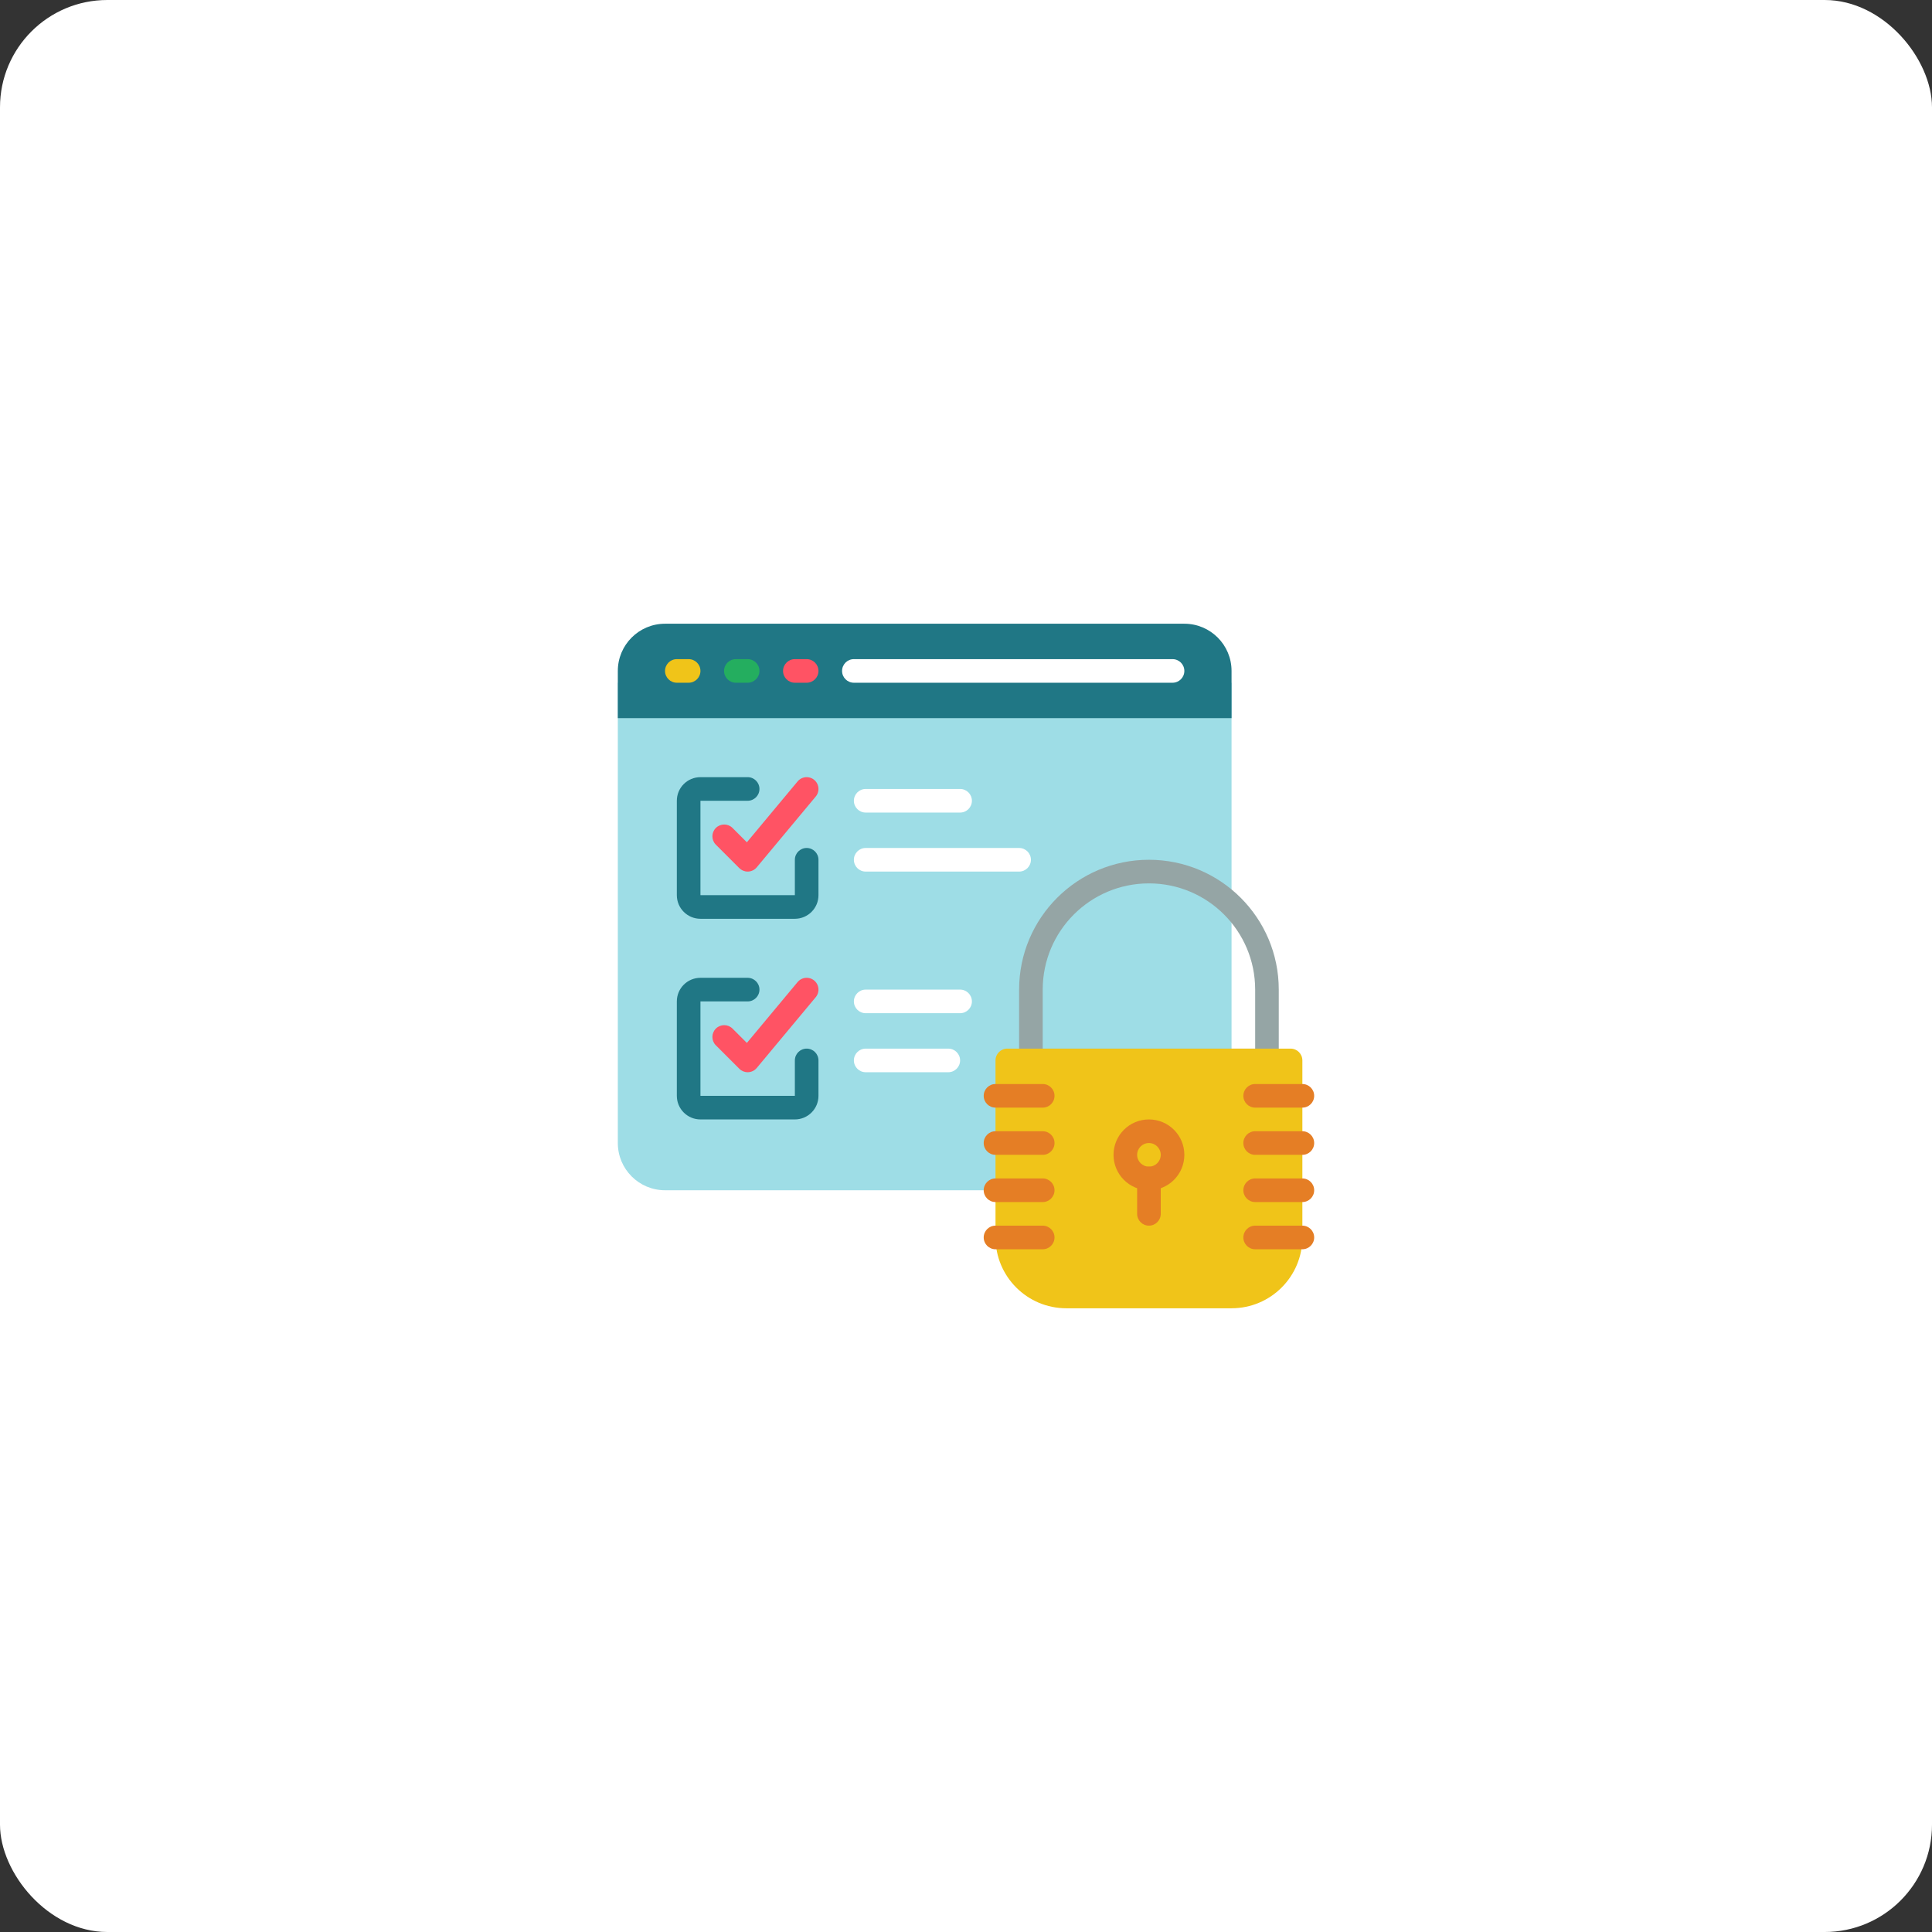 <svg width="180" height="180" viewBox="0 0 180 180" fill="none" xmlns="http://www.w3.org/2000/svg">
<rect x="0" y="0" width="180" height="180" fill="#333333" stroke="none"/>
<rect width="180" height="180" rx="10" fill="white"/>
<path d="M57.561 63.609H114.741V110.893H61.96C59.531 110.893 57.561 108.923 57.561 106.494V63.609Z" fill="#9EDDE6"/>
<path d="M114.741 62.51V66.908H57.561V62.51C57.561 60.08 59.531 58.111 61.96 58.111H110.343C112.772 58.111 114.741 60.08 114.741 62.51Z" fill="#207785"/>
<path d="M64.159 63.609H63.059C62.452 63.609 61.96 63.117 61.96 62.51C61.96 61.902 62.452 61.41 63.059 61.41H64.159C64.766 61.41 65.259 61.902 65.259 62.51C65.259 63.117 64.766 63.609 64.159 63.609Z" fill="#F0C419"/>
<path d="M69.657 63.609H68.558C67.95 63.609 67.458 63.117 67.458 62.51C67.458 61.902 67.95 61.41 68.558 61.41H69.657C70.264 61.41 70.757 61.902 70.757 62.51C70.757 63.117 70.264 63.609 69.657 63.609Z" fill="#24AE5F"/>
<path d="M75.155 63.609H74.055C73.448 63.609 72.956 63.117 72.956 62.51C72.956 61.902 73.448 61.41 74.055 61.41H75.155C75.762 61.41 76.255 61.902 76.255 62.51C76.255 63.117 75.762 63.609 75.155 63.609Z" fill="#FF5364"/>
<path d="M109.243 63.609H79.554C78.946 63.609 78.454 63.117 78.454 62.51C78.454 61.902 78.946 61.41 79.554 61.41H109.243C109.851 61.41 110.343 61.902 110.343 62.51C110.343 63.117 109.851 63.609 109.243 63.609Z" fill="white"/>
<path d="M118.04 99.897H96.048C95.441 99.897 94.948 99.404 94.948 98.797V92.199C94.948 85.519 100.364 80.103 107.044 80.103C113.724 80.103 119.14 85.519 119.14 92.199V98.797C119.14 99.404 118.648 99.897 118.04 99.897ZM97.147 97.697H116.941V92.199C116.941 86.734 112.51 82.303 107.044 82.303C101.578 82.303 97.147 86.734 97.147 92.199V97.697H97.147Z" fill="#95A5A5"/>
<path d="M74.055 85.601H65.259C64.044 85.601 63.059 84.617 63.059 83.402V74.605C63.059 73.391 64.044 72.406 65.259 72.406H69.657C70.264 72.406 70.757 72.898 70.757 73.506C70.757 74.113 70.264 74.605 69.657 74.605H65.259V83.402H74.056V80.103C74.056 79.496 74.548 79.004 75.155 79.004C75.763 79.004 76.255 79.496 76.255 80.103V83.402C76.255 84.617 75.27 85.601 74.055 85.601Z" fill="#207785"/>
<path d="M69.657 81.203C69.366 81.203 69.086 81.087 68.88 80.881L66.68 78.681C66.264 78.25 66.27 77.564 66.694 77.14C67.118 76.716 67.804 76.71 68.235 77.126L69.584 78.475L74.312 72.801C74.564 72.499 74.957 72.355 75.345 72.422C75.732 72.489 76.054 72.758 76.189 73.127C76.324 73.496 76.253 73.909 76.001 74.21L70.503 80.808C70.305 81.045 70.016 81.188 69.708 81.202L69.657 81.203Z" fill="#FF5364"/>
<path d="M74.055 104.295H65.259C64.044 104.295 63.059 103.31 63.059 102.096V93.299C63.059 92.084 64.044 91.1 65.259 91.1H69.657C70.264 91.1 70.757 91.592 70.757 92.199C70.757 92.807 70.264 93.299 69.657 93.299H65.259V102.096H74.056V98.797C74.056 98.19 74.548 97.697 75.155 97.697C75.763 97.697 76.255 98.19 76.255 98.797V102.096C76.255 103.31 75.27 104.295 74.055 104.295Z" fill="#207785"/>
<path d="M69.657 99.897C69.366 99.897 69.086 99.781 68.88 99.574L66.68 97.375C66.264 96.944 66.27 96.258 66.694 95.834C67.118 95.409 67.804 95.403 68.235 95.82L69.584 97.168L74.312 91.494C74.564 91.193 74.957 91.048 75.345 91.115C75.732 91.183 76.054 91.451 76.189 91.82C76.324 92.189 76.253 92.602 76.001 92.904L70.503 99.502C70.305 99.739 70.016 99.882 69.708 99.895L69.657 99.897Z" fill="#FF5364"/>
<path d="M89.45 75.705H80.653C80.046 75.705 79.554 75.213 79.554 74.605C79.554 73.998 80.046 73.506 80.653 73.506H89.45C90.058 73.506 90.55 73.998 90.55 74.605C90.55 75.213 90.058 75.705 89.45 75.705Z" fill="white"/>
<path d="M94.948 81.203H80.653C80.046 81.203 79.554 80.711 79.554 80.103C79.554 79.496 80.046 79.004 80.653 79.004H94.948C95.556 79.004 96.048 79.496 96.048 80.103C96.048 80.711 95.556 81.203 94.948 81.203Z" fill="white"/>
<path d="M89.45 94.398H80.653C80.046 94.398 79.554 93.906 79.554 93.299C79.554 92.692 80.046 92.199 80.653 92.199H89.45C90.058 92.199 90.55 92.692 90.55 93.299C90.55 93.906 90.058 94.398 89.45 94.398Z" fill="white"/>
<path d="M88.35 99.897H80.653C80.046 99.897 79.554 99.404 79.554 98.797C79.554 98.19 80.046 97.698 80.653 97.698H88.35C88.958 97.698 89.45 98.19 89.45 98.797C89.45 99.404 88.958 99.897 88.35 99.897Z" fill="white"/>
<path d="M93.849 97.697H120.239C120.847 97.697 121.339 98.189 121.339 98.797V115.291C121.339 118.935 118.385 121.889 114.741 121.889H99.347C95.703 121.889 92.749 118.935 92.749 115.291V98.797C92.749 98.189 93.241 97.697 93.849 97.697Z" fill="#F0C419"/>
<path d="M107.044 110.893C105.222 110.893 103.745 109.416 103.745 107.594C103.745 105.772 105.222 104.295 107.044 104.295C108.866 104.295 110.343 105.772 110.343 107.594C110.343 109.416 108.866 110.893 107.044 110.893ZM107.044 106.494C106.437 106.494 105.944 106.986 105.944 107.594C105.944 108.201 106.437 108.693 107.044 108.693C107.651 108.693 108.144 108.201 108.144 107.594C108.144 106.987 107.651 106.494 107.044 106.494Z" fill="#E57E25"/>
<path d="M107.044 114.191C106.437 114.191 105.944 113.699 105.944 113.092V109.793C105.944 109.185 106.437 108.693 107.044 108.693C107.651 108.693 108.144 109.185 108.144 109.793V113.092C108.144 113.699 107.651 114.191 107.044 114.191Z" fill="#E57E25"/>
<path d="M97.147 103.195H92.749C92.142 103.195 91.649 102.703 91.649 102.096C91.649 101.488 92.142 100.996 92.749 100.996H97.147C97.755 100.996 98.247 101.488 98.247 102.096C98.247 102.703 97.755 103.195 97.147 103.195Z" fill="#E57E25"/>
<path d="M97.147 107.594H92.749C92.142 107.594 91.649 107.101 91.649 106.494C91.649 105.887 92.142 105.394 92.749 105.394H97.147C97.755 105.394 98.247 105.887 98.247 106.494C98.247 107.101 97.755 107.594 97.147 107.594Z" fill="#E57E25"/>
<path d="M97.147 111.992H92.749C92.142 111.992 91.649 111.5 91.649 110.893C91.649 110.285 92.142 109.793 92.749 109.793H97.147C97.755 109.793 98.247 110.285 98.247 110.893C98.247 111.5 97.755 111.992 97.147 111.992Z" fill="#E57E25"/>
<path d="M97.147 116.391H92.749C92.142 116.391 91.649 115.898 91.649 115.291C91.649 114.684 92.142 114.191 92.749 114.191H97.147C97.755 114.191 98.247 114.684 98.247 115.291C98.247 115.898 97.755 116.391 97.147 116.391Z" fill="#E57E25"/>
<path d="M121.339 103.195H116.941C116.333 103.195 115.841 102.703 115.841 102.096C115.841 101.488 116.333 100.996 116.941 100.996H121.339C121.946 100.996 122.439 101.488 122.439 102.096C122.439 102.703 121.946 103.195 121.339 103.195Z" fill="#E57E25"/>
<path d="M121.339 107.594H116.941C116.333 107.594 115.841 107.101 115.841 106.494C115.841 105.887 116.333 105.394 116.941 105.394H121.339C121.946 105.394 122.439 105.887 122.439 106.494C122.439 107.101 121.946 107.594 121.339 107.594Z" fill="#E57E25"/>
<path d="M121.339 111.992H116.941C116.333 111.992 115.841 111.5 115.841 110.893C115.841 110.285 116.333 109.793 116.941 109.793H121.339C121.946 109.793 122.439 110.285 122.439 110.893C122.439 111.5 121.946 111.992 121.339 111.992Z" fill="#E57E25"/>
<path d="M121.339 116.391H116.941C116.333 116.391 115.841 115.898 115.841 115.291C115.841 114.684 116.333 114.191 116.941 114.191H121.339C121.946 114.191 122.439 114.684 122.439 115.291C122.439 115.898 121.946 116.391 121.339 116.391Z" fill="#E57E25"/>
</svg>
